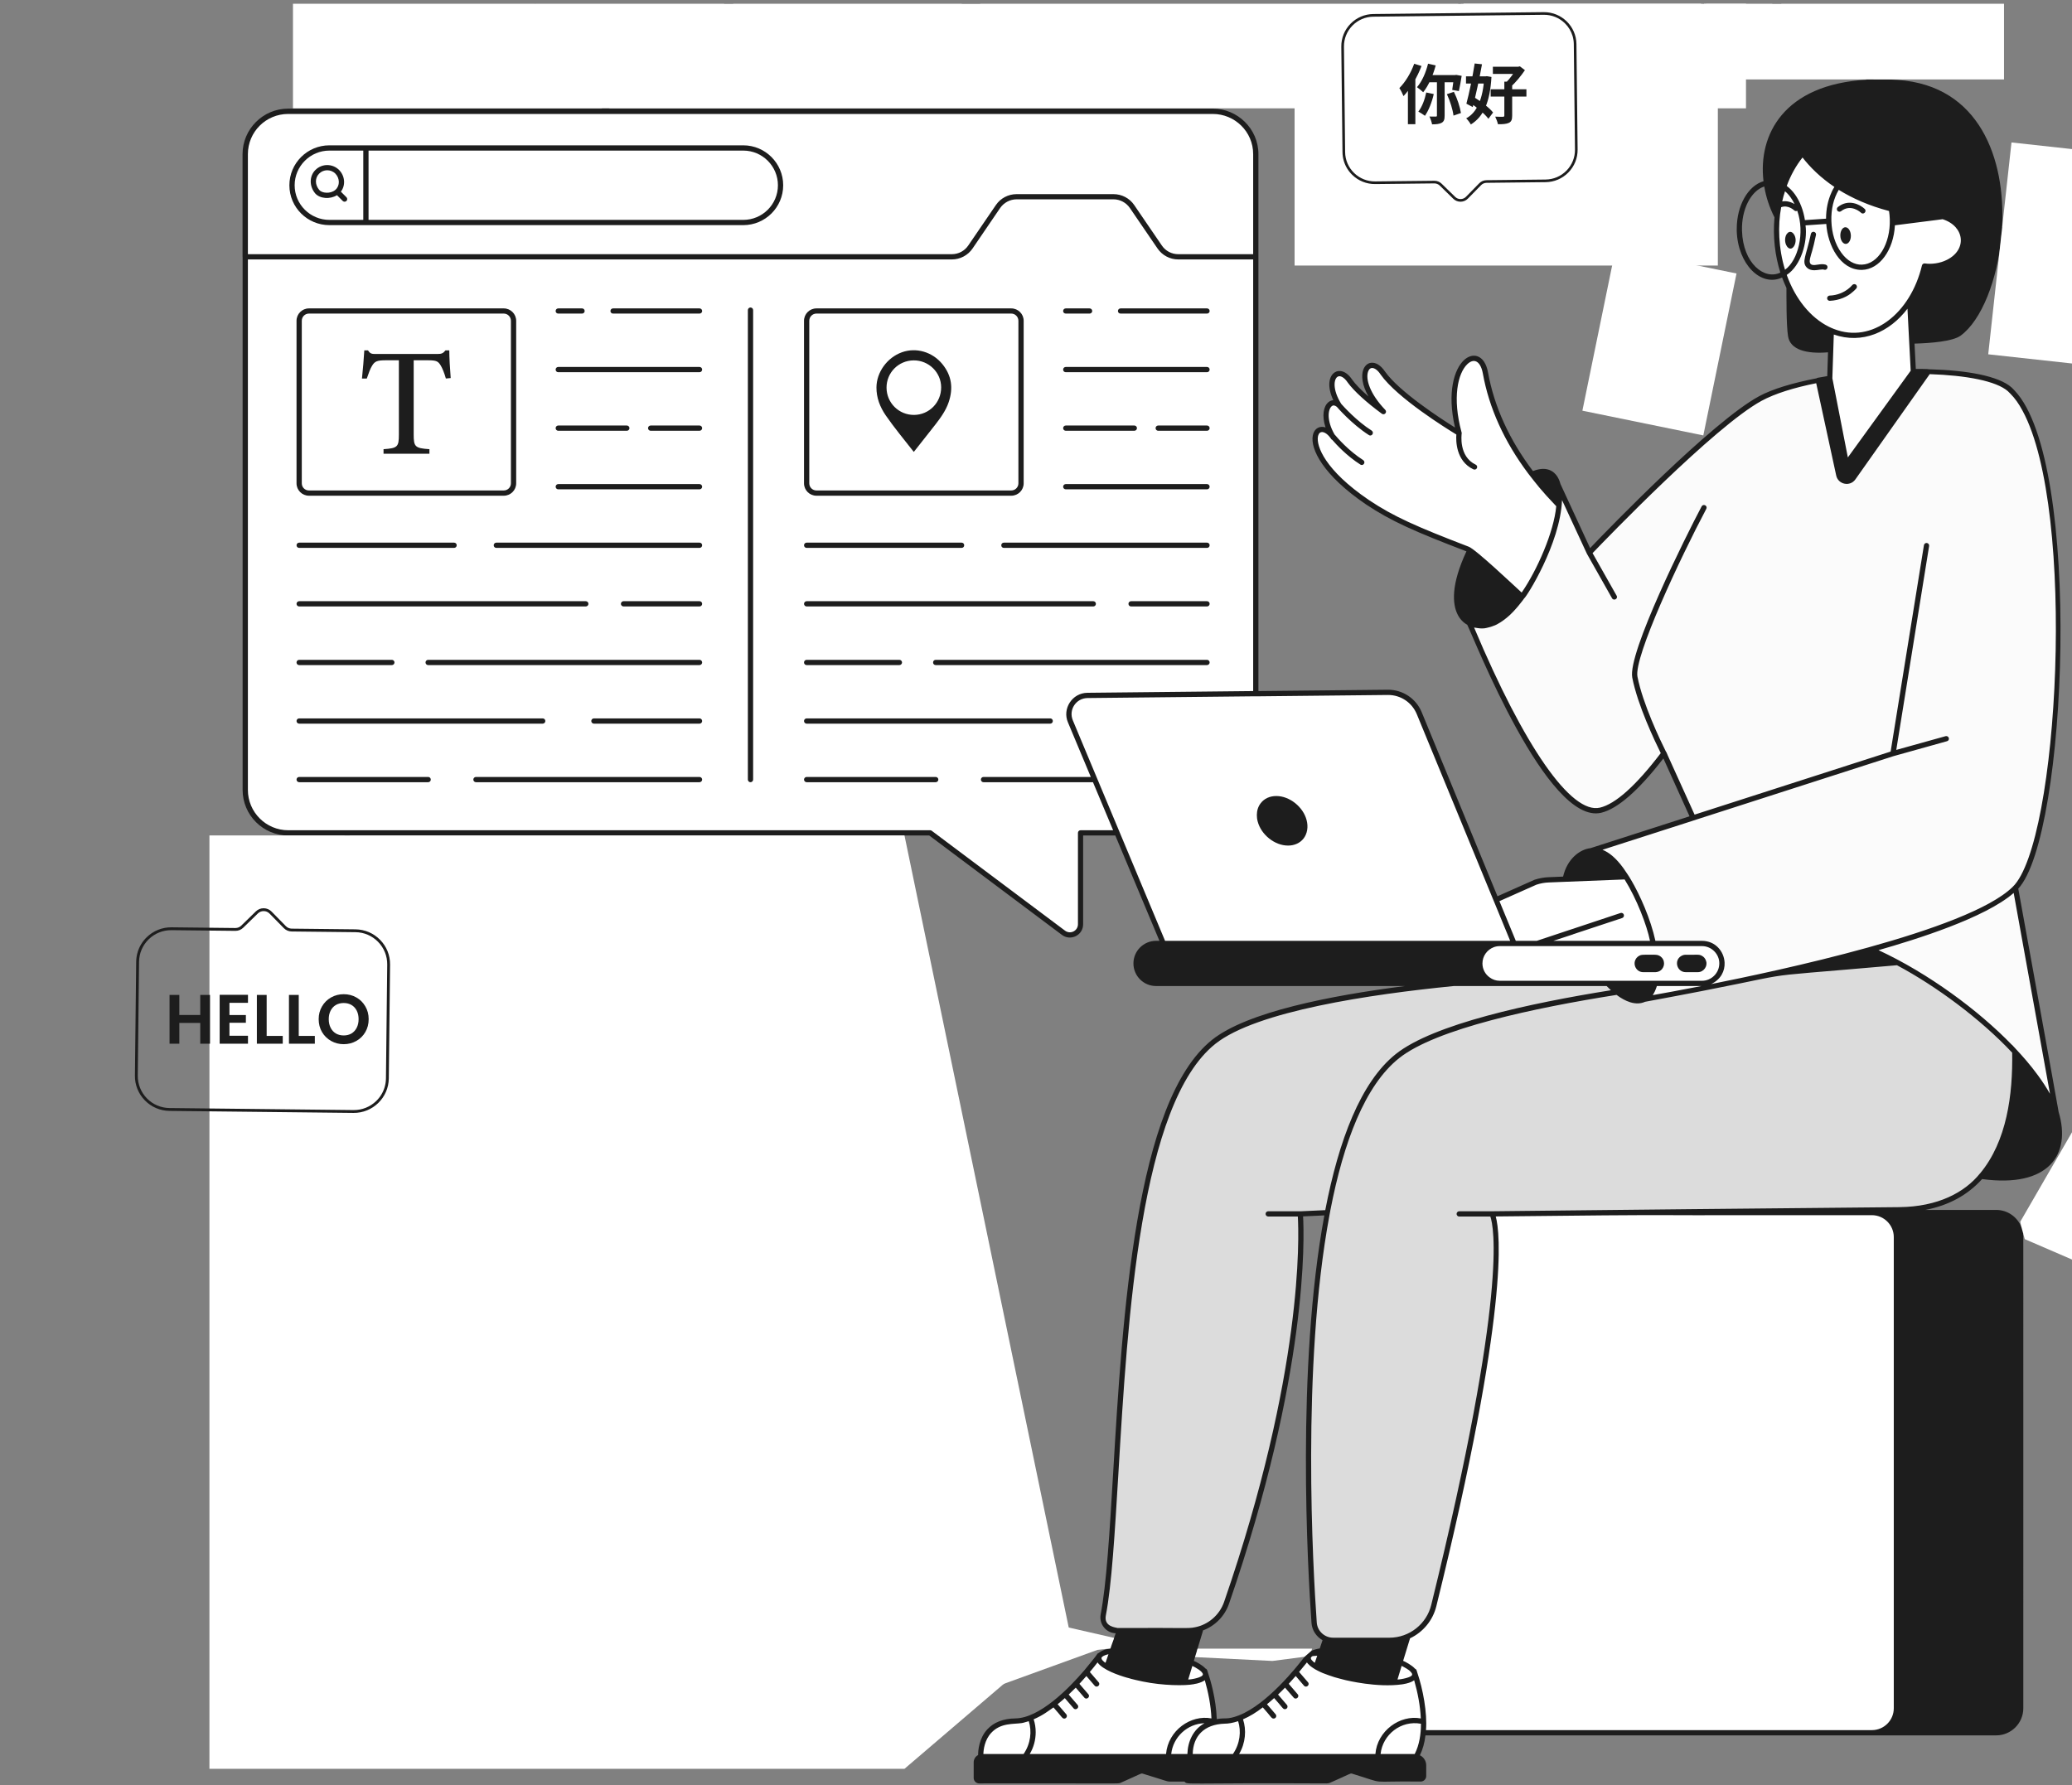 <svg width="470" height="405" viewBox="0 0 470 405" fill="none" xmlns="http://www.w3.org/2000/svg">
<rect x="0" y="0" width="470" height="405" fill="#808080" stroke="none"/>
<g clip-path="url(#clip0_68_37902)">
<path d="M311.831 275.085H424.609C427.677 275.085 430.168 277.573 430.168 280.637V387.553C430.168 390.617 427.677 393.105 424.609 393.105H311.831C308.763 393.105 306.272 390.617 306.272 387.553V280.637C306.272 277.573 308.763 275.085 311.831 275.085Z" fill="white"/>
<g opacity="0.05">
<path d="M358.66 27.825C375.355 11.149 375.355 -15.888 358.66 -32.564C341.965 -49.24 314.897 -49.24 298.202 -32.564C281.507 -15.888 281.507 11.149 298.202 27.825C314.897 44.501 341.965 44.501 358.66 27.825Z" fill="#1D1D1D"/>
</g>
<g opacity="0.05">
<path d="M81.945 303.436H59.321C56.413 303.436 54.056 305.791 54.056 308.695V329.423C54.056 332.328 56.413 334.683 59.321 334.683H81.945C84.853 334.683 87.21 332.328 87.21 329.423V308.695C87.21 305.791 84.853 303.436 81.945 303.436Z" fill="#1D1D1D"/>
</g>
<path d="M275.424 390.568C275.48 393.383 275.072 396.231 273.765 398.512H222.469C222.469 398.512 221.843 390.568 230.353 390.444C231.456 390.421 232.592 390.161 233.739 389.718C241.42 386.733 249.407 375.556 249.407 375.556L249.463 375.612C249.349 375.748 249.281 375.884 249.259 376.043C248.987 377.779 254.167 380.072 260.836 381.161C267.505 382.251 273.152 381.729 273.435 379.992C273.48 379.709 273.379 379.402 273.14 379.096C273.175 379.084 273.22 379.073 273.254 379.062C273.254 379.062 275.322 384.737 275.425 390.569L275.424 390.568Z" fill="white"/>
<path d="M273.437 379.992C273.155 381.722 267.508 382.246 260.837 381.157C254.165 380.069 248.981 377.776 249.263 376.045C249.548 374.307 255.193 373.783 261.865 374.872C268.536 375.961 273.722 378.253 273.437 379.992Z" fill="white"/>
<path d="M273.436 379.991C273.276 380.967 271.447 381.546 268.698 381.682C266.528 381.806 263.778 381.637 260.836 381.16C256.689 380.479 253.11 379.333 251.077 378.152C249.827 377.437 249.157 376.7 249.259 376.042C249.384 375.282 250.52 374.76 252.327 374.498C254.657 374.157 258.099 374.26 261.871 374.873C265.109 375.395 268.006 376.211 270.085 377.109C272.289 378.062 273.584 379.095 273.437 379.991H273.436Z" fill="white"/>
<path d="M275.424 390.568C275.48 393.383 275.072 396.231 273.765 398.512H265.04C265.154 393.972 268.88 390.33 273.447 390.33C274.129 390.33 274.787 390.409 275.424 390.568Z" fill="white"/>
<path d="M234.33 392.962C234.33 395.05 233.637 396.968 232.489 398.511H222.469C222.469 398.511 221.843 390.567 230.353 390.443C231.456 390.42 232.592 390.159 233.739 389.717C234.126 390.727 234.33 391.816 234.33 392.963V392.962Z" fill="white"/>
<path d="M435.59 223.594C410.489 226.077 403.223 213.513 369.402 218.723L351.364 221.505C351.364 221.505 290.935 223.901 275.315 236.356C251.51 255.316 255.069 341.251 250.257 366.384C249.903 368.234 251.332 369.935 253.217 369.935H269.35C273.347 369.935 276.92 367.4 278.223 363.624C297.888 306.661 294.943 275.394 294.943 275.394C294.943 275.394 374.332 271.65 412.744 271.31C439.053 271.08 438.523 241.924 435.589 223.595L435.59 223.594Z" fill="#DCDCDC"/>
<path d="M454.142 216.286C454.142 216.286 469.257 274.105 430.844 274.448C392.431 274.791 338.444 275.389 338.444 275.389C338.444 275.389 344.563 285.824 325.234 364.231C324.091 368.868 319.935 372.135 315.155 372.135H302.393C300.126 372.135 298.248 370.392 298.089 368.134C296.678 348.175 291.926 259.563 316.979 239.598C332.606 227.143 394.869 221.512 394.869 221.512L454.143 216.287L454.142 216.286Z" fill="#DCDCDC"/>
<path d="M145.593 336.402C145.49 336.47 145.367 336.503 145.241 336.493C145.208 336.765 144.969 336.979 144.686 336.979H144.675C144.21 336.979 113.058 336.561 111.766 293.229C111.766 293.081 111.652 280.098 105.907 275.016C104.105 273.432 101.906 272.775 99.379 273.08C86.924 274.563 82.482 284.366 82.436 284.457C82.323 284.717 82.039 284.853 81.778 284.785C81.506 284.706 81.325 284.445 81.36 284.174C81.383 283.993 83.74 265.723 107.764 263.437C131.971 261.128 156.199 281.639 159.066 300.033C161.661 316.661 157.128 328.898 145.592 336.403L145.593 336.402Z" fill="white"/>
<path d="M221.827 322.252C221.815 322.524 221.601 322.761 221.328 322.796C221.034 322.841 220.784 322.66 220.705 322.388C220.694 322.32 218.439 314.759 209.532 312.438C207.753 311.974 206.121 312.223 204.671 313.185C199.99 316.298 198.607 325.749 198.596 325.84C194.097 352.657 177.03 354.852 171.568 354.852C170.536 354.852 169.913 354.772 169.879 354.761C169.641 354.728 169.46 354.557 169.402 354.331C169.323 354.308 169.255 354.275 169.187 354.218C161.435 347.506 159.327 338.031 162.919 326.033C166.897 312.767 186.831 300.1 204.419 304.231C221.928 308.351 221.826 322.116 221.826 322.251L221.827 322.252Z" fill="white"/>
<path d="M104.742 272.286C102.957 267.304 96.922 265.447 92.438 268.263C82.625 274.424 81.379 284.041 81.361 284.174C81.327 284.445 81.508 284.706 81.781 284.785C82.041 284.853 82.324 284.718 82.437 284.458C82.483 284.367 86.924 274.564 99.379 273.081C101.658 272.809 103.674 273.319 105.375 274.586C105.203 273.738 104.989 272.975 104.743 272.287L104.742 272.286Z" fill="white"/>
<path d="M156.676 340.353C156.596 340.557 156.415 340.693 156.2 340.715C146.227 341.778 139.043 345.595 132.651 369.081C128.358 384.855 123.562 389.978 117.613 389.978C117.193 389.978 116.751 389.955 116.298 389.898C113.589 389.57 111.051 388.291 108.784 386.174C106.518 384.057 104.512 381.103 102.892 377.412C97.848 365.945 97.531 350.144 102.211 343.6C109.067 334.024 119.584 336.955 121.295 337.51C144.209 326.678 156.437 339.639 156.561 339.763C156.697 339.922 156.742 340.148 156.674 340.352L156.676 340.353Z" fill="white"/>
<path d="M161.208 360.853C161.129 361.012 160.982 361.113 160.8 361.147H160.71C160.563 361.147 160.426 361.09 160.313 360.988C160.2 360.886 148.811 350.041 140.539 351.728C140.313 351.773 140.085 351.683 139.961 351.502C139.836 351.31 139.825 351.072 139.949 350.88C144.471 343.681 149.299 340.308 156.087 339.595C156.211 339.583 156.336 339.606 156.438 339.663C156.551 339.742 168.519 347.077 161.21 360.853H161.208Z" fill="white"/>
<path d="M55.626 34.987V179.202C55.626 184.587 59.996 188.951 65.386 188.951H210.991L241.237 211.615C242.829 212.808 245.102 211.674 245.102 209.685V188.95H275.106C280.489 188.95 284.853 184.591 284.853 179.215V34.987C284.853 29.61 280.489 25.251 275.106 25.251H65.371C59.989 25.251 55.625 29.61 55.625 34.987H55.626Z" fill="white"/>
<path d="M114.266 70.553H70.075C68.85 70.553 67.857 71.546 67.857 72.77V109.655C67.857 110.879 68.85 111.871 70.075 111.871H114.266C115.491 111.871 116.484 110.879 116.484 109.655V72.77C116.484 71.546 115.491 70.553 114.266 70.553Z" fill="white"/>
<path d="M97.046 92.419L91.137 96.719C90.153 97.435 88.77 96.732 88.77 95.516V86.917C88.77 85.701 90.152 84.998 91.137 85.715L97.046 90.014C97.863 90.608 97.863 91.825 97.046 92.419Z" fill="white"/>
<path d="M224.261 102.96H190.322C189.236 102.96 188.558 101.781 189.107 100.844L200.397 81.543C200.94 80.613 202.284 80.613 202.828 81.543L211.617 96.564L216.069 88.948C216.613 88.02 217.956 88.019 218.5 88.946L225.475 100.843C226.025 101.781 225.348 102.961 224.26 102.961L224.261 102.96Z" fill="white"/>
<path d="M168.592 33.561H74.711C70.032 33.561 66.239 37.35 66.239 42.024C66.239 46.698 70.032 50.487 74.711 50.487H168.592C173.271 50.487 177.064 46.698 177.064 42.024C177.064 37.35 173.271 33.561 168.592 33.561Z" fill="white"/>
<path d="M74.711 33.561H82.998V50.487H74.711C70.032 50.487 66.239 46.698 66.239 42.024C66.239 37.35 70.032 33.561 74.711 33.561Z" fill="white"/>
<path d="M329.015 212.534L329.009 214.247L347.855 214.31L347.836 219.801L367.678 219.868L375.133 214.953L380.735 211.278C380.507 210.738 380.239 210.156 379.95 209.595C377.205 204.044 373.667 199.59 371.468 198.712L369.971 198.873L351.325 199.597C350.305 199.636 349.293 199.816 348.322 200.132L333.59 206.691C330.936 208.137 329.022 209.771 329.013 212.535L329.015 212.534Z" fill="white"/>
<path d="M466.368 252.269C462.82 243.428 452.954 233.106 440.037 224.225C422.667 212.278 404.545 207.472 395.934 211.828L377.447 170.902C372.514 177.406 367.314 182.801 363.052 183.805C351.28 186.564 333.561 141.81 333.155 141.003C333.558 141.401 334.032 141.675 334.594 141.807C338.975 142.836 344.175 138.975 349.362 128.277C352.999 120.781 354.409 113.881 353.426 110.06L360.506 125.398C360.506 125.398 387.822 96.639 399.307 90.412C411.968 83.548 448.603 81.86 455.896 88.346C465.358 96.76 443.319 124.858 443.319 124.858L466.368 252.268V252.269Z" fill="#FBFBFB"/>
<path d="M456.246 88.684C471.606 103.537 468.659 183.772 458.398 199.895C449.461 213.914 372.996 226.686 372.996 226.686C373.051 226.667 373.108 226.631 373.163 226.604C377.062 224.367 376.407 214.35 371.693 204.218C367.424 195.027 364.012 192.682 359.998 193.292L429.389 170.967L436.995 123.784" fill="#FBFBFB"/>
<path d="M386.521 115.163C381.708 124.239 369.883 148.622 370.844 153.624C372.27 161.049 377.708 171.477 377.708 171.477" fill="#FBFBFB"/>
<path d="M432.868 62.105L434.01 84.276L418.831 105.231L415.052 85.822L415.656 66.917L432.868 62.105Z" fill="white"/>
<path d="M402.995 53.214C403.389 66.128 411.403 76.358 420.895 76.069C428.281 75.844 434.383 69.316 436.545 60.351C437.04 60.423 437.553 60.446 438.084 60.429C442.217 60.304 445.487 57.588 445.389 54.357C445.316 51.956 443.408 49.948 440.736 49.131C422.043 48.089 413.002 40.332 408.89 34.771C405.09 39.173 402.772 45.837 402.996 53.214H402.995Z" fill="white"/>
<path d="M411.348 53.18C411.027 54.758 410.632 56.321 410.164 57.863C409.917 58.678 409.687 59.678 410.282 60.291C410.723 60.745 411.44 60.771 412.067 60.685C412.694 60.599 413.341 60.434 413.949 60.613" fill="white"/>
<path d="M420.621 65.051C419.227 66.63 417.16 67.595 415.052 67.651L420.621 65.051Z" fill="white"/>
<path d="M422.561 47.832C422.561 47.832 419.937 45.319 417.261 47.434L422.561 47.832Z" fill="white"/>
<path d="M407.397 47.289C407.397 47.289 405.184 45.17 402.928 46.953L407.397 47.289Z" fill="white"/>
<path d="M386.061 214.047H340.206C337.706 214.047 335.678 216.072 335.678 218.57V218.571C335.678 221.069 337.706 223.094 340.206 223.094H386.061C388.562 223.094 390.589 221.069 390.589 218.571V218.57C390.589 216.072 388.562 214.047 386.061 214.047Z" fill="white"/>
<path d="M242.799 163.652L263.884 214.047H343.449L321.918 161.756C320.718 158.888 317.896 157.031 314.784 157.064L246.676 157.772C243.662 157.803 241.638 160.874 242.8 163.652H242.799Z" fill="white"/>
<path d="M333.702 128.737C334.55 128.814 335.563 128.186 336.643 127.04C335.563 128.186 334.55 128.794 333.702 128.737Z" fill="white"/>
<path d="M353.64 114.623C353.28 118.386 351.838 123.192 349.372 128.276C348.129 130.829 346.756 133.2 345.316 135.346C340.096 130.681 333.999 124.991 333.75 124.917C333.645 124.858 333.54 124.82 333.435 124.782C333.331 124.744 333.206 124.706 333.121 124.647C320.946 119.967 315.82 117.69 310.174 113.924C293.145 102.342 298.312 93.772 302.268 98.992C302.312 99.073 302.418 99.173 302.463 99.275C302.419 99.173 302.375 99.112 302.352 99.01L302.27 98.992C299.266 93.889 301.436 89.946 303.704 91.897C300.055 85.948 303.561 82.481 306.221 86.461C307.622 88.398 310.507 90.97 313.8 93.385C306.255 85.553 310.519 79.878 313.657 84.607C317.713 90.359 330.976 98.263 330.976 98.263C326.792 82.888 335.57 77.012 336.936 84.579C338.699 94.338 343.419 102.234 347.524 107.594C350.147 111.039 352.491 113.442 353.641 114.623H353.64Z" fill="white"/>
<path d="M303.686 91.897C303.686 91.897 306.943 95.713 310.821 98.201L303.686 91.897Z" fill="white"/>
<path d="M302.28 98.958C302.28 98.958 305.017 102.409 308.896 104.897L302.28 98.958Z" fill="white"/>
<path d="M330.978 98.259C330.978 98.259 330.126 103.87 334.481 105.941L330.978 98.259Z" fill="white"/>
<path d="M331.376 -8.118V30.612C331.376 31.393 332.01 32.026 332.792 32.026H364.149L379.152 43.374C379.538 43.667 380.093 43.391 380.093 42.907V32.026H385.045C385.827 32.026 386.461 31.393 386.461 30.612V-8.118C386.461 -8.899 385.827 -9.532 385.045 -9.532H332.792C332.01 -9.532 331.376 -8.899 331.376 -8.118Z" fill="white"/>
<path d="M322.91 390.568C322.967 393.383 322.558 396.231 321.252 398.512H269.955C269.955 398.512 269.33 390.568 277.84 390.444C278.942 390.421 280.078 390.161 281.226 389.718C288.907 386.733 296.893 375.556 296.893 375.556L296.95 375.612C296.836 375.748 296.768 375.884 296.746 376.043C296.473 377.779 301.654 380.072 308.322 381.161C314.992 382.251 320.638 381.729 320.922 379.992C320.967 379.709 320.865 379.402 320.627 379.096C320.661 379.084 320.706 379.073 320.741 379.062C320.741 379.062 322.808 384.737 322.911 390.569L322.91 390.568Z" fill="white"/>
<path d="M320.924 379.992C320.641 381.722 314.995 382.246 308.323 381.157C301.652 380.069 296.467 377.776 296.75 376.045C297.034 374.307 302.68 373.783 309.351 374.872C316.023 375.961 321.208 378.253 320.924 379.992Z" fill="white"/>
<path d="M320.922 379.991C320.763 380.967 318.934 381.546 316.184 381.682C314.014 381.806 311.265 381.637 308.323 381.16C304.175 380.479 300.597 379.333 298.563 378.152C297.313 377.437 296.643 376.7 296.746 376.042C296.87 375.282 298.006 374.76 299.814 374.498C302.143 374.157 305.586 374.26 309.357 374.873C312.595 375.395 315.492 376.211 317.572 377.109C319.776 378.062 321.071 379.095 320.923 379.991H320.922Z" fill="white"/>
<path d="M322.91 390.568C322.967 393.383 322.558 396.231 321.252 398.512H312.526C312.64 393.972 316.367 390.33 320.934 390.33C321.615 390.33 322.274 390.409 322.91 390.568Z" fill="white"/>
<path d="M281.816 392.962C281.816 395.05 281.123 396.968 279.976 398.511H269.955C269.955 398.511 269.33 390.567 277.84 390.443C278.942 390.42 280.078 390.159 281.226 389.717C281.612 390.727 281.816 391.816 281.816 392.963V392.962Z" fill="white"/>
<path d="M491.164 169.364C491.164 125.591 477.472 84.936 454.146 51.484C454.93 36.103 449.081 19.396 430.478 18.136C428.569 18 426.778 17.965 425.073 18.016C408.209 2.346 388.736 -10.565 367.387 -19.949C347.334 -28.805 325.611 -34.546 302.847 -36.573C296.692 -37.135 290.451 -37.424 284.158 -37.424C276.604 -37.424 269.153 -37.015 261.804 -36.215C261.838 -36.351 261.838 -36.487 261.77 -36.623C260.781 -38.87 259.315 -40.796 257.525 -42.193C256.893 -42.655 256.177 -41.731 256.792 -41.239C258.395 -39.996 259.776 -38.174 260.679 -36.129C260.679 -36.113 260.696 -36.095 260.696 -36.078C254.233 -35.38 247.874 -34.341 241.599 -33.029C241.753 -33.558 241.94 -34.102 242.128 -34.613C242.426 -35.382 241.258 -35.753 241.019 -35.038C240.747 -34.29 240.49 -33.523 240.286 -32.74C200.113 -24.053 164.236 -3.665 136.458 24.642H65.369C59.657 24.642 55.019 29.291 55.019 34.98V58.263C55.019 58.28 55.019 58.314 55.035 58.331V179.209C55.035 184.914 59.674 189.547 65.386 189.547H78.141C80.732 216.236 88.44 241.461 100.256 264.216C94.34 265.85 90.196 268.61 87.348 271.573C87.331 271.608 87.313 271.624 87.28 271.641C84.19 274.856 82.228 278.353 81.073 282.576C81.073 282.64 80.848 283.438 80.766 284.093C80.617 285.366 82.423 285.967 82.983 284.705C83.17 284.314 87.621 275.082 99.455 273.669C101.323 273.413 103.385 273.829 105.014 275.065C105.014 275.065 105.031 275.065 105.031 275.082C109.43 278.013 111.169 287.974 111.169 293.238C111.902 317.577 122.049 328.546 130.984 333.503C127.983 334.167 124.742 335.257 121.248 336.875C118.724 336.109 108.527 333.759 101.723 343.245C96.932 349.94 97.222 366.018 102.354 377.65C103.992 381.398 106.021 384.412 108.374 386.609C110.761 388.841 113.403 390.152 116.218 390.493C116.712 390.544 117.173 390.578 117.616 390.578C124.487 390.578 129.16 384.191 133.235 369.237C135.315 361.572 137.463 356.071 139.731 352.102C139.987 352.307 140.328 352.375 140.652 352.307C142.17 352.001 143.806 352.154 145.477 352.579C146.79 372.268 145.376 389.128 144.778 395.006H138.943C138.613 395.006 138.347 395.271 138.347 395.601C138.347 395.93 138.613 396.196 138.943 396.196C177.607 396.199 171.006 396.206 171.782 396.196C172.571 396.196 172.57 395.005 171.782 395.005H166.996C166.894 390.354 166.809 373.271 170.185 355.388C174.281 355.808 180.428 354.523 185.446 351.08C205.806 362.168 228.245 369.934 251.999 373.647L251.879 373.97C249.893 374.283 249.407 374.903 249.237 374.992C249.101 375.01 248.998 375.094 248.913 375.214C248.713 375.614 246.117 378.739 245.981 378.91C242.407 383.091 235.849 389.746 230.344 389.845C227.565 389.878 225.415 390.729 223.933 392.348C222.058 394.409 221.869 397.152 221.869 398.157C221.272 398.463 220.863 399.093 220.863 399.826V403.351C220.863 404.032 221.425 404.595 222.108 404.595C255.283 404.542 253.541 404.732 254.216 404.442C258.839 402.411 258.779 402.268 259.161 402.364C264.857 404.097 264.695 404.169 265.283 404.169H268.676C269.384 404.984 268.243 404.421 300.972 404.595C301.227 404.595 301.466 404.543 301.705 404.442C306.318 402.415 306.268 402.268 306.65 402.364C315.112 404.939 309.586 404.001 322.269 404.169C322.951 404.169 323.514 403.606 323.514 402.925V400.506C323.514 399.485 322.934 398.616 322.082 398.207C322.713 396.913 323.139 395.413 323.343 393.693H452.799C456.193 393.693 458.955 390.933 458.955 387.545C458.937 275.513 458.991 280.833 458.92 280.055C479.331 248.034 491.164 210.053 491.164 169.362V169.364ZM433.411 84.102C413.853 111.093 420.639 101.728 419.156 103.775L415.746 86.334L415.729 86.266L415.644 85.84V85.737L415.661 85.209V85.141C415.668 84.967 415.988 75.301 415.968 75.893C422.403 78.135 428.619 75.369 432.679 70.035C432.688 70.207 433.116 78.497 433.089 77.971C433.098 78.146 433.421 84.278 433.412 84.103L433.411 84.102ZM455.492 88.785C455.68 88.956 455.867 89.143 456.038 89.33C457.044 90.335 457.964 91.63 458.783 93.18C471.06 115.75 466.986 191.217 456.532 201.215C446.294 211.25 402.215 220.441 388.138 223.255C390.37 222.195 391.291 220.25 391.197 218.37C391.071 215.848 389.12 213.443 386.057 213.443C385.356 213.443 375.26 213.443 375.503 213.443C374.413 208.46 372.019 203.049 369.893 199.46H369.876C369.833 199.289 368.672 197.553 368.205 196.905C366.653 194.775 365.085 193.414 363.499 192.783L383.739 186.277L384.882 185.902L429.506 171.543H429.54L429.575 171.526L441.648 168.153C441.971 168.069 442.159 167.744 442.057 167.42C441.971 167.114 441.648 166.927 441.324 167.012L430.138 170.129L437.59 123.869C437.641 123.546 437.419 123.238 437.095 123.188C436.772 123.137 436.465 123.358 436.414 123.681L428.86 170.502L384.389 184.809L378.284 171.337C378.284 171.286 378.251 171.251 378.233 171.201C378.233 171.201 378.233 171.183 378.216 171.166L377.994 170.655C377.96 170.587 377.926 170.536 377.875 170.486C376.647 168.032 372.623 159.652 371.43 153.504C370.578 149.041 381.184 126.507 387.049 115.436C387.203 115.147 387.1 114.789 386.792 114.636C386.502 114.483 386.144 114.585 385.991 114.874C382.394 121.67 369.179 148.138 370.253 153.724C371.463 159.976 375.385 168.168 376.716 170.859C371.088 178.234 366.451 182.39 362.921 183.224C356.407 184.758 345.785 169.479 334.376 142.364C334.547 142.364 336.068 142.766 337.208 142.45C337.224 142.45 337.259 142.45 337.292 142.432C337.531 142.381 337.787 142.313 338.025 142.245C338.111 142.245 338.678 142.021 338.758 141.989C339.719 141.699 341.022 140.768 341.793 140.132C343.6 138.691 345.635 135.926 345.732 135.755C346.209 135.51 353.89 123.451 354.326 113.461L359.97 125.638C362.524 130.159 365.884 136.107 365.666 135.721C366.072 136.416 367.098 135.808 366.706 135.142L361.249 125.485C364.267 122.334 388.974 96.684 399.598 90.927C402.65 89.274 407.016 87.928 411.978 86.94L416.513 107.873C416.949 109.908 419.63 110.489 420.862 108.759L437.726 84.88C445.945 85.153 452.834 86.413 455.493 88.781L455.492 88.785ZM430.836 273.857C352.252 274.586 341.849 274.793 338.451 274.793H331C330.676 274.793 330.403 275.066 330.403 275.389C330.403 275.492 330.437 275.594 330.488 275.679C330.591 275.866 330.778 275.985 330.999 275.985H338.059C338.826 278.148 342.134 293.137 324.656 364.093C323.613 368.38 319.731 371.536 315.159 371.536C314.832 371.536 305.451 371.536 305.678 371.536H302.404C300.497 371.536 298.829 370.069 298.688 368.095C297.817 355.865 295.192 309.929 301.569 275.678C301.637 275.286 301.723 274.878 301.791 274.486C304.775 259.089 309.634 246.213 317.359 240.064C325.765 233.371 348.119 228.635 366.689 225.706C368.571 227.124 371.005 228.242 373.151 227.273C415.052 219.54 390.772 222.466 430.291 218.977C439.161 223.696 449.276 231.181 456.431 238.82C456.588 248.326 455.227 258.914 449.133 266.225H449.116C445.668 270.516 439.582 273.774 430.836 273.855V273.857ZM311.986 397.919H281.072C282.552 395.417 282.758 392.445 281.959 390.051C283.477 389.403 284.994 388.467 286.443 387.343C288.37 389.484 288.386 389.88 288.898 389.88C289.445 389.88 289.668 389.269 289.359 388.91L287.398 386.628C287.96 386.184 288.489 385.707 289.017 385.231C290.995 387.43 290.986 387.752 291.456 387.752C292.002 387.752 292.225 387.141 291.917 386.781L289.904 384.431C290.466 383.903 290.995 383.375 291.49 382.865L293.451 385.13C293.997 385.748 294.863 384.909 294.355 384.363L292.326 381.996C292.889 381.383 293.417 380.787 293.912 380.224L295.788 382.421C296.312 383.02 297.207 382.232 296.692 381.638L294.68 379.305C295.396 378.454 295.993 377.722 296.453 377.142C296.47 377.193 296.505 377.227 296.556 377.278C296.753 377.475 296.594 377.397 297.119 377.857C297.136 377.909 297.154 377.909 297.17 377.909C297.354 378.076 297.98 378.5 298.023 378.522C298.039 378.539 298.074 378.556 298.091 378.556C298.102 378.568 298.113 378.574 298.124 378.574H298.141C298.141 378.591 298.158 378.591 298.176 378.608C298.192 378.625 298.21 378.643 298.227 378.643C298.227 378.66 298.244 378.677 298.261 378.677C298.437 378.763 299.296 379.254 300.154 379.598H300.171C300.771 379.854 302.01 380.273 302.525 380.432L302.541 380.45C302.576 380.45 302.593 380.45 302.627 380.467H302.644C302.661 380.467 302.695 380.484 302.729 380.501C302.779 380.514 303.804 380.808 303.854 380.808C303.873 380.814 305.292 381.171 305.303 381.182C305.479 381.2 312.318 382.916 318.041 382.119C318.161 382.101 318.297 382.085 318.416 382.051C318.467 382.051 318.519 382.033 318.587 382.017C318.673 382.017 318.741 381.999 318.825 381.965H318.877C320.047 381.679 320.353 381.463 320.752 381.217C320.769 381.217 320.769 381.2 320.786 381.2C321.587 383.999 322.162 386.983 322.287 389.853C317.584 388.944 312.393 392.661 311.988 397.925L311.986 397.919ZM269.528 381.024L270.466 377.941C271.1 378.23 272.853 379.181 272.853 379.865C272.853 380.549 270.259 381.024 269.528 381.024ZM250.038 376.595H250.021V376.578C249.946 376.483 249.85 376.304 249.85 376.186V376.135C249.85 376.118 249.85 376.1 249.867 376.085C249.867 376.05 249.884 376.034 249.918 375.999C249.935 375.965 249.952 375.948 249.97 375.914C249.981 375.914 249.986 375.908 249.986 375.897C250.283 375.604 250.983 375.384 251.435 375.284L250.771 377.226C250.475 377.078 250.372 376.944 250.071 376.647C250.054 376.63 250.054 376.613 250.037 376.596L250.038 376.595ZM250.84 366.496C252.187 359.495 252.869 347.828 253.688 334.304C255.785 298.877 258.684 250.369 275.684 236.812C285.011 229.385 310.844 225.57 329.772 223.696H364.438C364.761 224.037 365.086 224.344 365.41 224.65C346.959 227.596 325.134 232.331 316.608 239.127C308.644 245.48 303.666 258.748 300.614 274.537C297.681 274.673 295.754 274.759 295.124 274.792H287.672C287.349 274.792 287.075 275.065 287.075 275.388C287.075 275.711 287.349 275.984 287.672 275.984H294.391C294.646 280.379 295.669 311.275 277.663 363.427C276.615 366.455 273.988 368.615 271.064 369.168H271.047C269.525 369.506 268.432 369.25 254.728 369.338C254.557 369.338 253.312 369.338 253.483 369.338C253.313 369.207 250.324 369.136 250.841 366.494L250.84 366.496ZM243.354 163.42C242.351 161.024 244.078 158.397 246.679 158.361L284.261 157.969H285.454L314.783 157.663H314.869C317.717 157.663 320.257 159.35 321.365 161.989L338.588 203.803L339.048 204.91L342.561 213.443H264.277C259.579 202.214 243.249 163.168 243.355 163.419L243.354 163.42ZM56.23 34.98C56.23 29.932 60.305 25.852 65.369 25.852H275.104C280.09 25.852 284.261 29.863 284.261 34.98V57.667H267.278C265.777 57.667 264.378 56.935 263.543 55.691L257.285 46.528C256.228 44.962 254.455 44.041 252.562 44.041H230.617C228.724 44.041 226.95 44.962 225.894 46.528L219.636 55.691C218.801 56.936 217.403 57.667 215.901 57.667H56.23V34.98ZM389.997 218.503V218.571C389.997 220.704 388.24 222.505 386.058 222.505H340.207C339.355 222.505 338.553 222.232 337.905 221.738C336.915 221.04 336.268 219.882 336.268 218.571C336.268 216.884 337.343 215.436 338.861 214.874C339.27 214.721 339.731 214.636 340.208 214.636H386.059C388.311 214.636 389.998 216.519 389.998 218.503H389.997ZM374.958 225.656C375.255 225.21 375.527 224.582 375.589 224.396V224.378C375.692 224.156 375.76 223.936 375.828 223.697C376.063 223.697 386.297 223.697 385.94 223.697C380.995 224.668 377.108 225.366 374.908 225.758C374.925 225.724 374.959 225.69 374.959 225.656H374.958ZM368.513 199.512C371.262 203.893 373.573 209.939 374.277 213.444H352.348L356.799 211.98V211.962L357.378 211.775L357.923 211.588L367.967 208.266C368.274 208.164 368.445 207.824 368.342 207.501C368.24 207.194 367.899 207.024 367.591 207.125L357.446 210.498L356.901 210.685L356.304 210.874L348.579 213.445H343.838L340.121 204.436L348.511 200.705C349.432 200.399 350.387 200.228 351.342 200.195C356.817 199.977 363.092 199.728 368.513 199.514V199.512ZM297.526 376.595H297.51V376.578C297.433 376.483 297.339 376.304 297.339 376.186V376.135C297.339 376.118 297.339 376.1 297.356 376.085C297.356 376.05 297.372 376.034 297.407 375.999C297.424 375.965 297.442 375.948 297.458 375.914C297.475 375.914 297.493 375.88 297.493 375.88C297.681 375.754 297.698 375.726 297.732 375.709C297.942 375.709 298.582 375.646 298.789 375.625L298.244 377.226C297.809 376.897 298.244 377.329 297.527 376.595H297.526ZM299.368 373.972C298.848 374.043 297.906 374.286 297.442 374.535C289.2 375.077 280.26 375.122 271.489 374.552C272.839 370.054 272.87 370.056 272.87 369.885C275.598 368.864 277.798 366.683 278.786 363.822C296.776 311.721 295.854 280.653 295.582 275.953C296.418 275.918 298.072 275.833 300.408 275.731C294.014 310.204 296.623 355.952 297.492 368.182C297.611 369.867 298.6 371.315 299.998 372.099L299.367 373.973L299.368 373.972ZM273.995 379.44C273.85 378.958 273.803 378.643 273.45 378.537C272.789 377.762 271.278 376.976 270.807 376.8V376.782L271.132 375.727C279.036 376.257 287.342 376.3 295.959 375.812C294.202 378.128 287.433 386.661 281.005 389.165C278.3 390.188 278.095 389.631 276.008 389.999C275.838 385.332 274.525 380.955 273.996 379.439L273.995 379.44ZM279.674 397.919C279.075 397.919 270.202 397.919 270.552 397.919C270.619 393.967 273.035 391.167 277.85 391.038C278.589 391.038 279.639 390.879 280.851 390.475C281.575 392.746 281.293 395.562 279.674 397.918V397.919ZM269.34 397.919H265.674C266.083 394.071 269.34 391.038 273.228 390.936C270.661 392.347 269.426 395.053 269.34 397.919ZM320.103 379.405C320.114 379.417 320.125 379.429 320.137 379.44C320.154 379.458 320.154 379.474 320.154 379.474C320.205 379.526 320.239 379.577 320.257 379.628C320.257 379.628 320.273 379.645 320.273 379.661C320.29 379.679 320.29 379.696 320.29 379.696V379.713C320.307 379.747 320.307 379.764 320.307 379.781V379.797C320.331 379.821 320.332 379.926 320.307 379.951C320.307 380.511 317.759 381.024 316.999 381.024L317.938 377.924C318.341 378.124 319.668 378.828 319.915 379.201C319.967 379.235 319.983 379.253 320.001 379.286C320.053 379.321 320.087 379.371 320.104 379.405H320.103ZM465.007 248.139C461.598 242.18 456.981 237.76 456.396 237.033V237.068C448.791 229.205 437.445 220.819 426.112 215.557C434.426 213.182 450.257 208.283 456.772 202.578C457.162 204.736 454.687 191.044 465.007 248.14V248.139ZM301.738 99.278L301.755 99.294C301.79 99.346 301.823 99.415 301.909 99.516C301.977 99.652 302.045 99.72 302.148 99.753C302.182 99.771 302.199 99.788 302.216 99.805C303.119 100.843 305.473 103.415 308.576 105.391C308.679 105.459 308.781 105.494 308.9 105.494C309.087 105.494 309.275 105.391 309.394 105.221C309.582 104.949 309.497 104.574 309.223 104.386C305.865 102.24 303.358 99.311 302.846 98.697C302.812 98.664 302.795 98.646 302.778 98.629C302.761 98.596 302.744 98.578 302.744 98.578C302.732 98.567 302.721 98.561 302.709 98.561V98.543C300.867 95.341 301.242 92.855 302.078 92.157C302.401 91.884 302.794 91.935 303.237 92.293C303.373 92.445 306.596 96.194 310.501 98.696C310.587 98.764 310.706 98.799 310.825 98.799C311.013 98.799 311.2 98.696 311.32 98.527C311.507 98.254 311.422 97.879 311.149 97.692C307.721 95.513 304.755 92.208 304.226 91.612C304.226 91.594 304.209 91.594 304.209 91.577C302.215 88.342 302.555 86.024 303.391 85.479C304.004 85.087 304.942 85.615 305.726 86.807C307.107 88.698 309.922 91.27 313.451 93.859C313.69 94.046 314.048 94.012 314.252 93.775C314.456 93.536 314.44 93.195 314.218 92.973C310.705 89.312 309.733 85.991 310.33 84.305C310.433 84.015 310.671 83.538 311.166 83.487C311.746 83.436 312.512 83.947 313.16 84.951C316.945 90.316 328.251 97.299 330.349 98.577C330.246 99.973 330.229 104.589 334.219 106.48C334.304 106.515 334.39 106.531 334.475 106.531C334.697 106.531 334.918 106.412 335.02 106.191C335.157 105.902 335.037 105.544 334.73 105.408C330.843 103.551 331.541 98.561 331.559 98.34V98.272C331.576 98.187 331.559 98.119 331.524 98.05C329.411 90.267 330.672 84.679 332.854 82.602C333.502 81.989 334.15 81.768 334.713 81.955C335.48 82.192 336.077 83.198 336.35 84.679C337.765 92.566 341.227 100.196 346.632 107.4C348.384 109.649 349.547 111.23 353.009 114.843C352.475 120.739 348.614 129.446 345.165 134.43C343.651 133.06 334.676 124.545 333.143 124.023C321.36 119.493 316.125 117.194 310.499 113.429C300.541 106.651 298.563 101.183 298.954 99.037C299.023 98.714 299.193 98.151 299.671 98.049C299.739 98.032 299.807 98.014 299.875 98.014C300.335 98.014 301.035 98.355 301.733 99.275L301.738 99.278ZM436.634 59.762C436.327 59.727 436.037 59.916 435.969 60.205C433.36 71.13 424.638 78.02 416.001 74.631C415.609 74.478 415.217 74.308 414.841 74.121C410.681 72.059 407.236 67.802 405.293 62.369C408.511 60.265 410.061 54.905 409.556 51.128L414.262 50.804C414.565 55.678 417.456 61.228 422.226 61.228H422.397C426.37 61.109 429.525 56.714 429.831 51.129V51.111L438.954 49.953C439.125 49.931 440.831 49.708 440.659 49.731C445.63 51.318 446.293 56.615 441.631 58.946C440.04 59.767 438.03 59.987 436.635 59.764L436.634 59.762ZM404.9 43.395C405.361 43.769 405.787 44.246 406.179 44.791C406.502 45.251 406.81 45.745 407.065 46.291C406.349 45.865 405.343 45.506 404.269 45.695C404.439 44.911 404.644 44.145 404.9 43.395ZM407.151 44.093C406.589 43.31 405.958 42.68 405.293 42.186C406.18 39.784 407.39 37.587 408.874 35.73C410.579 37.927 412.932 40.277 416.103 42.407C415.848 42.799 415.626 43.208 415.438 43.65V43.668C414.637 45.404 414.21 47.466 414.21 49.611C414.038 49.623 409.106 49.956 409.418 49.934C409.077 47.72 408.292 45.694 407.15 44.092L407.151 44.093ZM428.67 49.747C428.841 55.317 426.01 59.932 422.361 60.035C420.673 60.119 418.951 59.131 417.655 57.309C416.29 55.435 415.506 52.898 415.42 50.155V50.121C415.336 47.481 415.932 44.994 417.091 43.07C420.143 44.961 423.895 46.663 428.499 47.872C428.584 48.485 428.653 49.099 428.67 49.746V49.747ZM402.513 49.305C402.122 53.758 402.63 57.984 403.843 61.841C400.234 63.586 395.376 59.782 395.146 52.371C394.992 47.466 397.192 43.292 400.194 42.305C400.603 44.758 401.404 47.143 402.513 49.305ZM404.031 47.006C405.566 46.41 406.93 47.67 406.981 47.721C407.188 47.899 407.437 47.954 407.68 47.806C409.436 52.836 407.886 59.05 404.901 61.194C403.407 56.35 403.256 51.096 404.031 47.006ZM379.51 42.9L364.505 31.556C364.402 31.472 364.283 31.437 364.147 31.437H332.789C332.346 31.437 331.97 31.062 331.97 30.619V-8.112C331.97 -8.572 332.345 -8.947 332.789 -8.947H385.052C385.495 -8.947 385.871 -8.572 385.871 -8.112V30.619C385.871 31.062 385.496 31.437 385.052 31.437H380.091C379.767 31.437 379.494 31.692 379.494 32.033L379.51 42.899V42.9ZM239.995 -31.445C239.635 -29.813 239.561 -28.502 239.534 -28.277L240.728 -28.226C240.787 -28.71 240.825 -29.8 241.257 -31.718C255.102 -34.681 269.443 -36.232 284.158 -36.232C289.99 -36.232 295.771 -35.993 301.483 -35.5C325.014 -33.54 347.437 -27.597 368.069 -18.365C373.679 -15.862 379.152 -13.102 384.49 -10.121H332.789C331.682 -10.121 330.777 -9.235 330.777 -8.112V30.619C330.777 31.726 331.68 32.612 332.789 32.612H363.943L378.794 43.853C379 44.006 379.255 44.091 379.51 44.091C379.681 44.091 379.869 44.04 380.039 43.971C380.432 43.766 380.687 43.358 380.687 42.898V32.611H385.052C386.161 32.611 387.048 31.725 387.048 30.618V-8.113C387.048 -8.317 387.013 -8.521 386.962 -8.708C400.091 -1.112 412.318 7.88 423.402 18.083C404.611 19.156 398.762 30.602 400.024 41.111C396.528 42.133 393.954 46.595 393.954 51.909V52.402C394.183 59.918 399.413 65.187 404.236 62.962C404.543 63.78 404.868 64.563 405.226 65.33C405.236 67.206 405.179 73.64 405.584 76.248C406.045 79.348 409.761 80.336 414.655 79.927L414.484 85.326C413.768 85.446 413.052 85.564 412.336 85.701C412.233 85.719 412.149 85.752 412.081 85.821C406.709 86.86 402.054 88.24 399.019 89.891C388.396 95.649 364.865 119.971 360.688 124.348C360.607 124.173 353.887 109.624 353.969 109.803C353.228 106.963 351.046 105.547 347.728 106.873C342.357 99.771 338.929 92.226 337.531 84.476C337.173 82.516 336.303 81.206 335.093 80.814C334.103 80.491 332.996 80.832 332.041 81.734C329.909 83.762 328.187 88.939 330.045 96.995C326.669 94.883 317.359 88.82 314.153 84.272C313.231 82.893 312.089 82.178 311.015 82.297C310.196 82.399 309.548 82.995 309.224 83.916C308.764 85.193 308.934 87.339 310.418 89.945C308.764 88.513 307.485 87.202 306.718 86.13C305.269 83.967 303.666 83.882 302.762 84.478C301.416 85.33 300.989 87.697 302.438 90.797C302.028 90.814 301.654 90.966 301.312 91.257C300.221 92.16 299.795 94.323 300.681 96.98C300.255 96.827 299.812 96.793 299.403 96.895C298.567 97.082 297.97 97.798 297.783 98.82C297.221 101.851 300.051 107.761 309.838 114.421C315.584 118.253 320.853 120.569 332.636 125.083C329.039 132.798 329.516 137.056 330.573 139.271C331.085 140.361 331.851 141.196 332.824 141.74C334.395 144.88 350.99 187.244 363.193 184.39C366.91 183.504 371.667 179.365 377.312 172.058L383.246 185.191L360.789 192.412C358.315 192.694 355.475 194.889 354.566 198.868L351.309 199.004C350.234 199.038 349.16 199.242 348.086 199.583L339.68 203.329L322.474 161.532C321.178 158.449 318.194 156.474 314.869 156.474H314.783L285.454 156.78V34.98C285.454 29.188 280.672 24.642 275.104 24.642H138.128C165.514 -2.95 200.674 -22.844 239.995 -31.445ZM78.039 188.355H65.387C60.34 188.355 56.23 184.251 56.23 179.209V58.859H215.901C217.794 58.859 219.568 57.922 220.624 56.356L226.866 47.192C227.718 45.965 229.117 45.217 230.617 45.217H252.562C254.062 45.217 255.461 45.965 256.297 47.192L262.555 56.356C263.612 57.922 265.385 58.859 267.278 58.859H284.261V156.777L246.662 157.169C243.187 157.207 240.923 160.799 242.246 163.88L247.43 176.263H223.097C222.756 176.263 222.501 176.535 222.501 176.859C222.501 177.182 222.756 177.455 223.097 177.455H247.925L252.495 188.355H245.095C244.77 188.355 244.515 188.628 244.515 188.951V209.679C244.515 211.153 242.842 212.047 241.599 211.143L211.349 188.473C211.246 188.389 211.127 188.354 210.991 188.354H78.039V188.355ZM107.828 264.03C131.683 261.713 155.64 281.964 158.471 300.121C160.524 313.19 158.344 325.882 147.797 334.066C146.894 333.76 145.922 333.504 144.898 333.283C140.439 305.366 128.461 276.981 101.741 267.674C100.472 266.907 99.075 266.458 97.547 266.364C98.57 265.955 104.367 264.369 107.829 264.031L107.828 264.03ZM161.728 344.2C159.689 341.044 157.103 339.448 156.937 339.278C156.476 338.835 153.817 336.332 149.127 334.543C150.866 333.113 152.418 331.545 153.747 329.826C156.015 331.682 158.318 333.47 160.653 335.225C160.499 338.444 160.875 341.441 161.728 344.201V344.2ZM82.079 283.957C82.045 284.008 82.011 284.077 81.993 284.127C82.564 280.431 84.871 275.556 89.07 271.557C89.335 271.428 90.14 270.406 92.754 268.764C96.632 266.18 102.771 267.592 104.451 273.295C104.314 273.243 104.177 273.175 104.041 273.124C99.493 270.851 87.007 274.156 82.078 283.957H82.079ZM112.364 293.222C112.364 287.462 110.556 277.739 105.902 274.249C105.533 272.409 105.041 271.286 104.401 270.281C104.623 270.365 104.844 270.468 105.066 270.57C123.09 278.508 133.406 295.813 139.169 315.144C139.18 315.144 139.186 315.15 139.186 315.161C140.929 321.054 142.228 326.889 143.244 332.977C140.26 332.533 136.781 332.483 132.86 333.147C123.941 328.718 113.114 318.192 112.364 293.222ZM132.076 368.93C128.222 383.067 123.772 389.386 117.616 389.386C117.223 389.386 116.797 389.352 116.371 389.301C113.813 388.994 111.391 387.802 109.191 385.741C106.958 383.646 105.014 380.768 103.445 377.173C98.466 365.865 98.126 350.348 102.695 343.944C106.6 338.511 111.698 337.233 115.585 337.233C117.512 337.233 119.133 337.54 120.172 337.811C116.779 339.481 105.473 346.872 111.851 368.724C111.953 369.049 112.243 369.27 112.567 369.27C112.635 369.27 112.703 369.253 112.771 369.236C113.164 369.116 113.402 368.708 113.283 368.316C106.274 344.334 120.939 339.037 121.57 338.816C121.963 338.696 122.167 338.271 122.031 337.879C122.031 337.863 122.014 337.863 122.014 337.845C136.001 331.384 147.795 333.43 154.941 339.14C141.387 341.15 135.664 355.71 132.075 368.928L132.076 368.93ZM140.447 351.2C141.72 349.179 143.986 346.199 144.898 345.545V345.494C148.174 342.218 151.825 340.645 156.136 340.18C156.306 340.283 156.63 340.503 157.074 340.844C159.734 342.939 166.145 349.36 161.064 359.817C160.781 359.592 160.31 359.613 160.041 359.938C155.201 355.65 146.877 349.855 140.448 351.2H140.447ZM147.098 353.091C153.977 355.597 159.676 361.395 160.159 361.589H160.176C162.58 370.803 159.614 382.13 156.476 394.086C156.391 394.393 156.322 394.698 156.237 395.006H146.261C146.909 388.993 148.29 372.387 147.097 353.091H147.098ZM165.804 395.007H157.772C158.655 390.152 164.767 373.462 161.626 361.3C161.677 361.249 161.711 361.198 161.745 361.13C164.371 356.174 164.593 352.019 163.74 348.696C165.394 351.478 168.027 354.169 168.94 354.777C168.975 354.844 169.025 354.912 169.077 354.964C165.615 373.034 165.7 390.27 165.803 395.006L165.804 395.007ZM170.424 354.215C174.157 335.012 182.629 312.58 201.73 307.99C202.495 307.788 202.223 306.67 201.457 306.831C181.92 311.543 173.328 333.981 169.349 353.568C161.229 346.398 160.379 336.57 163.483 326.197C166.877 314.887 182.103 304.02 197.382 304.02C203.601 304.02 210.556 305.989 215.236 310.118C212.703 309.275 209.718 309.74 207.443 311.652C206.334 311.703 205.294 312.059 204.339 312.69C199.378 315.994 198.013 325.669 198.013 325.737C195.848 338.698 190.665 345.8 185.362 349.683C180.586 353.089 175.154 354.516 170.424 354.214V354.215ZM186.521 350.315C191.875 346.21 197.007 338.92 199.19 325.925C199.19 325.822 200.588 316.625 205.005 313.678C206.374 312.776 207.979 312.612 209.388 313.014C217.862 315.229 220.113 322.467 220.13 322.552C220.306 323.079 220.733 323.371 221.171 323.403H221.222C221.918 323.403 222.416 322.85 222.416 322.245C222.416 321.152 222.168 319.368 221.564 317.578C221.045 315.894 219.822 313.644 219.586 313.405C219.569 313.354 219.552 313.321 219.518 313.286C217.096 309.505 212.663 305.57 204.563 303.646C186.677 299.456 166.402 312.35 162.344 325.856C161.526 328.631 160.98 331.289 160.758 333.793C158.626 332.209 156.513 330.558 154.449 328.871C159.769 321.514 161.508 311.839 159.667 299.933C156.578 280.175 128.94 257.241 101.436 263.876C89.62 241.223 81.93 216.117 79.337 189.547H210.788L240.884 212.097C242.856 213.559 245.692 212.183 245.692 209.678V189.546H252.99L263 213.442H262.232C259.401 213.442 257.1 215.742 257.1 218.57C257.1 221.397 259.402 223.696 262.232 223.696H318.707C301.707 225.859 282.847 229.589 274.953 235.891C257.526 249.772 254.61 298.587 252.496 334.235C251.694 347.708 250.996 359.357 249.665 366.272C249.271 368.487 250.93 370.458 253.075 370.531L252.393 372.506C228.897 368.861 206.695 361.23 186.523 350.313L186.521 350.315ZM238.963 387.353C240.896 389.5 240.926 389.886 241.413 389.886C241.899 389.886 242.2 389.292 241.866 388.903L239.91 386.627C240.891 385.832 241.363 385.392 241.537 385.24L243.521 387.549C244.034 388.148 244.942 387.372 244.427 386.774L242.415 384.431C242.415 384.431 242.416 384.431 242.417 384.429C242.979 383.901 243.508 383.374 244.019 382.864L245.968 385.132C246.481 385.731 247.389 384.955 246.874 384.357L244.848 382C245.478 381.314 245.963 380.762 246.428 380.236L248.302 382.416C248.815 383.015 249.723 382.239 249.207 381.641L247.21 379.316C247.925 378.466 248.521 377.718 248.963 377.14C250.073 378.804 253.747 380.072 255.664 380.614C255.699 380.614 255.716 380.632 255.75 380.632C255.853 380.666 255.954 380.7 256.074 380.717C256.348 380.854 258.834 381.408 259.245 381.483C263.816 382.429 268.845 382.462 270.806 382.079C270.839 382.062 270.874 382.062 270.909 382.045C270.943 382.045 270.977 382.045 270.994 382.027C271.062 382.027 271.131 382.01 271.182 381.993C271.416 381.993 272.588 381.648 273.007 381.362L273.263 381.209C273.28 381.209 273.297 381.193 273.297 381.193C274.065 383.878 274.667 386.866 274.797 389.846C270.122 388.942 264.957 392.571 264.498 397.918H233.583C234.47 396.419 234.93 394.733 234.93 392.961C234.93 391.956 234.776 390.969 234.469 390.048C236.595 389.142 237.953 388.046 238.962 387.351L238.963 387.353ZM224.819 393.151C226.977 390.789 229.896 391.189 231.759 390.903C232.042 390.83 231.926 390.92 233.362 390.477C234.091 392.756 233.799 395.573 232.185 397.92H223.063C223.096 396.915 223.336 394.769 224.819 393.151ZM320.905 397.919H313.163C313.632 393.521 317.794 390.214 322.32 391.056C322.32 393.359 321.974 395.844 320.905 397.919ZM323.463 392.503C323.779 388.62 322.779 383.197 321.485 379.44C321.347 378.979 321.31 378.673 320.956 378.554C320.309 377.796 318.708 376.944 318.279 376.782L319.847 371.673C322.763 370.293 325.014 367.654 325.815 364.367C342.406 297.072 340.309 279.716 339.286 275.969C383.251 275.46 375.94 275.773 395.642 275.679H424.612C427.34 275.679 429.574 277.911 429.574 280.636V387.547C429.574 390.289 427.339 392.503 424.612 392.503H323.462H323.463ZM452.798 274.487H436.735C441.987 273.482 446.302 271.149 449.609 267.487C464.704 269.535 469.878 261.938 466.967 252.26C466.967 252.048 457.849 201.816 457.811 201.607C468.95 189.589 472.435 104.792 456.976 88.598C456.873 88.478 456.771 88.359 456.651 88.257C456.532 88.121 456.412 88.019 456.293 87.899C453.344 85.276 446.13 83.998 437.639 83.778C437.463 83.69 434.74 83.693 434.569 83.693L434.279 77.953C437.962 77.85 442.907 77.459 444.714 76.163C449.437 72.74 453.137 63.491 454.008 53.357C476.703 86.4 489.987 126.357 489.987 169.363C489.987 209.405 478.46 246.826 458.543 278.455C457.673 276.138 455.422 274.486 452.797 274.486L452.798 274.487Z" fill="#1D1D1D"/>
<path d="M168.361 7.133C166.11 7.116 163.826 7.065 161.609 6.98C160.801 6.94 160.798 8.133 161.558 8.172C163.791 8.258 166.077 8.308 168.361 8.326C169.156 8.326 169.145 7.134 168.361 7.134V7.133Z" fill="#1D1D1D"/>
<path d="M277.543 13.111C281.066 13.614 283.696 13.71 284.363 13.758C285.116 13.758 285.18 12.607 284.396 12.566C282.077 12.446 279.826 12.242 277.712 11.935C276.908 11.821 276.756 13.029 277.542 13.111H277.543Z" fill="#1D1D1D"/>
<path d="M291.149 13.844C293.263 13.792 295.481 13.691 297.952 13.537C298.276 13.521 298.532 13.231 298.515 12.908C298.48 12.567 298.173 12.328 297.867 12.345C295.428 12.515 293.228 12.6 291.131 12.652C290.807 12.652 290.535 12.923 290.551 13.246C290.551 13.588 290.825 13.843 291.148 13.843L291.149 13.844Z" fill="#1D1D1D"/>
<path d="M195.32 5.413C193.103 5.703 190.836 5.975 188.601 6.197C187.844 6.274 187.933 7.389 188.669 7.389C190.904 7.147 192.626 6.979 195.473 6.589C196.261 6.506 196.095 5.284 195.319 5.413H195.32Z" fill="#1D1D1D"/>
<path d="M181.866 6.742C179.633 6.894 177.365 6.997 175.114 7.065C174.79 7.065 174.534 7.338 174.534 7.678C174.551 8.001 174.824 8.257 175.131 8.257C176.229 8.257 180.854 7.999 181.951 7.933C182.696 7.894 182.693 6.741 181.865 6.741L181.866 6.742Z" fill="#1D1D1D"/>
<path d="M208.637 3.131C206.454 3.591 204.22 4.016 202.004 4.392C201.291 4.504 201.361 5.567 202.107 5.567C204.482 5.151 205.892 4.93 208.876 4.306C209.637 4.146 209.418 2.966 208.638 3.131H208.637Z" fill="#1D1D1D"/>
<path d="M304.672 12.992H304.723C311.371 12.367 308.83 12.609 311.475 12.362C311.798 12.327 312.038 12.039 312.02 11.714C311.986 11.391 311.713 11.152 311.372 11.17L308.951 11.391C307.518 11.527 306.069 11.664 304.619 11.8C304.296 11.834 304.057 12.123 304.074 12.448C304.107 12.754 304.364 12.992 304.67 12.992H304.672Z" fill="#1D1D1D"/>
<path d="M386.468 76.012C386.485 76.489 386.485 76.982 386.485 77.459C386.485 78.89 386.45 80.32 386.365 81.7C386.349 82.041 386.332 82.382 386.314 82.721C386.279 83.044 386.536 83.335 386.86 83.352H386.911C387.218 83.352 387.474 83.114 387.508 82.807C387.524 82.466 387.541 82.109 387.559 81.768C387.644 80.371 387.678 78.906 387.678 77.459C387.678 76.965 387.678 76.471 387.662 75.977C387.662 75.654 387.423 75.415 387.065 75.399C386.723 75.399 386.468 75.672 386.468 76.012Z" fill="#1D1D1D"/>
<path d="M386.655 69.829H386.723C387.048 69.794 387.286 69.505 387.252 69.181C387.013 66.933 386.69 64.668 386.263 62.436C386.211 62.113 385.888 61.891 385.563 61.959C385.24 62.01 385.035 62.335 385.086 62.64C385.512 64.855 385.837 67.102 386.058 69.299C386.092 69.606 386.348 69.828 386.654 69.828L386.655 69.829Z" fill="#1D1D1D"/>
<path d="M383.569 56.1C383.637 56.373 383.893 56.543 384.149 56.543C384.2 56.543 384.252 56.526 384.303 56.526C384.628 56.423 384.815 56.1 384.729 55.777C384.116 53.597 383.416 51.401 382.632 49.305C382.513 48.998 382.171 48.828 381.865 48.947C381.558 49.068 381.387 49.407 381.507 49.714C382.274 51.791 382.972 53.938 383.57 56.1H383.569Z" fill="#1D1D1D"/>
<path d="M318.177 11.817C318.584 11.817 320.737 11.595 324.963 11.494C325.701 11.494 325.783 10.344 324.929 10.302C322.815 10.353 320.597 10.455 318.142 10.625C317.801 10.642 317.562 10.931 317.58 11.255C317.597 11.562 317.87 11.818 318.177 11.818V11.817Z" fill="#1D1D1D"/>
<path d="M384.985 96.756C385.258 96.756 385.497 96.568 385.565 96.279C386.042 94.065 386.468 91.817 386.793 89.586C386.827 89.262 386.605 88.956 386.282 88.904C385.957 88.871 385.651 89.093 385.6 89.416C385.294 91.613 384.884 93.845 384.39 96.024C384.312 96.396 384.592 96.757 384.987 96.757L384.985 96.756Z" fill="#1D1D1D"/>
<path d="M221.767 -0.088C219.584 0.542 217.384 1.12 215.236 1.649C214.538 1.795 214.675 2.824 215.372 2.824C215.63 2.824 220.499 1.517 222.09 1.07C222.397 0.986 222.584 0.645 222.5 0.337C222.414 0.014 222.074 -0.173 221.767 -0.088Z" fill="#1D1D1D"/>
<path d="M271.131 10.608C267.67 9.688 265.521 8.736 264.787 8.462C264.082 8.173 263.598 9.238 264.344 9.569L264.532 9.654C266.017 10.263 270.353 11.783 270.977 11.783C271.684 11.783 271.804 10.785 271.131 10.608Z" fill="#1D1D1D"/>
<path d="M148.001 7.116C151.933 7.561 154.401 7.727 154.821 7.763C155.566 7.763 155.642 6.65 154.856 6.571C152.64 6.401 150.372 6.197 148.138 5.94C147.374 5.788 147.191 7.029 148.001 7.116Z" fill="#1D1D1D"/>
<path d="M134.564 5.089C137.68 5.687 139.152 5.886 141.351 6.23C142.097 6.23 142.136 5.167 141.437 5.055C139.237 4.715 136.986 4.339 134.77 3.931C133.99 3.801 133.799 4.969 134.566 5.089H134.564Z" fill="#1D1D1D"/>
<path d="M121.299 2.074C123.482 2.67 125.698 3.216 127.898 3.71C128.155 3.793 128.548 3.619 128.614 3.266C128.682 2.943 128.495 2.619 128.171 2.551C125.988 2.057 123.772 1.513 121.607 0.933C120.846 0.733 120.527 1.872 121.3 2.074H121.299Z" fill="#1D1D1D"/>
<path d="M253.602 1.309C253.363 1.087 252.97 1.104 252.766 1.343C252.544 1.598 252.561 1.973 252.801 2.195C254.523 3.728 256.347 5.124 258.258 6.351C258.547 6.543 258.904 6.45 259.094 6.18C259.265 5.907 259.18 5.533 258.906 5.346C257.048 4.154 255.274 2.791 253.603 1.309H253.602Z" fill="#1D1D1D"/>
<path d="M70.076 112.46H114.274C115.825 112.46 117.087 111.2 117.087 109.65V72.776C117.087 71.226 115.825 69.966 114.274 69.966H70.076C68.524 69.966 67.263 71.226 67.263 72.776V109.65C67.263 111.2 68.524 112.46 70.076 112.46ZM68.456 72.775C68.456 71.871 69.172 71.14 70.076 71.14H114.274C115.161 71.14 115.894 71.872 115.894 72.775V109.649C115.894 110.552 115.161 111.268 114.274 111.268H70.076C69.172 111.268 68.456 110.552 68.456 109.649V72.775Z" fill="#1D1D1D"/>
<path d="M84.404 82.968C85.01 81.961 85.568 81.734 87.493 81.734H90.479V98.583C90.479 101.365 90.193 101.688 86.999 101.903V102.935H97.407V101.903C94.131 101.688 93.839 101.337 93.839 98.583V81.734H97.102C99.045 81.734 99.381 81.984 99.952 82.886C100.329 83.488 100.811 84.668 101.137 85.87L102.234 85.766C102.06 83.702 101.92 81.095 101.914 79.49H101.046C100.51 80.152 100.194 80.304 99.223 80.304H85.384C84.395 80.304 84.005 80.32 83.482 79.49H82.636C82.537 81.39 82.322 83.678 82.106 85.876H83.202C83.656 84.57 83.973 83.658 84.404 82.968Z" fill="#1D1D1D"/>
<path d="M139.067 71.14H158.676C159 71.14 159.273 70.885 159.273 70.562C159.273 70.221 159 69.966 158.676 69.966H139.067C138.726 69.966 138.47 70.221 138.47 70.562C138.47 70.903 138.726 71.14 139.067 71.14Z" fill="#1D1D1D"/>
<path d="M126.636 111.013H158.676C158.999 111.013 159.273 110.74 159.273 110.417C159.273 110.093 158.999 109.82 158.676 109.82H126.636C126.294 109.82 126.039 110.093 126.039 110.417C126.039 110.74 126.294 111.013 126.636 111.013Z" fill="#1D1D1D"/>
<path d="M158.676 123.105H112.585C112.261 123.105 111.988 123.378 111.988 123.701C111.988 124.042 112.261 124.298 112.585 124.298H158.676C158.999 124.298 159.273 124.042 159.273 123.701C159.273 123.361 158.999 123.105 158.676 123.105Z" fill="#1D1D1D"/>
<path d="M158.676 136.39H141.437C141.114 136.39 140.841 136.662 140.841 136.986C140.841 137.311 141.114 137.581 141.437 137.581H158.676C159 137.581 159.273 137.326 159.273 136.986C159.273 136.646 159 136.39 158.676 136.39Z" fill="#1D1D1D"/>
<path d="M158.676 149.693H97.12C96.796 149.693 96.523 149.948 96.523 150.288C96.523 150.628 96.796 150.884 97.12 150.884H158.676C158.999 150.884 159.273 150.612 159.273 150.288C159.273 149.964 158.999 149.693 158.676 149.693Z" fill="#1D1D1D"/>
<path d="M158.676 162.978H134.718C134.395 162.978 134.122 163.251 134.122 163.574C134.122 163.897 134.395 164.17 134.718 164.17H158.676C158.999 164.17 159.273 163.897 159.273 163.574C159.273 163.251 158.999 162.978 158.676 162.978Z" fill="#1D1D1D"/>
<path d="M158.676 176.263H107.964C107.641 176.263 107.368 176.536 107.368 176.859C107.368 177.182 107.641 177.455 107.964 177.455H158.676C158.999 177.455 159.273 177.182 159.273 176.859C159.273 176.536 158.999 176.263 158.676 176.263Z" fill="#1D1D1D"/>
<path d="M126.636 84.443H158.676C158.999 84.443 159.273 84.17 159.273 83.847C159.273 83.506 158.999 83.251 158.676 83.251H126.636C126.294 83.251 126.039 83.506 126.039 83.847C126.039 84.188 126.294 84.443 126.636 84.443Z" fill="#1D1D1D"/>
<path d="M126.636 97.727H142.187C142.51 97.727 142.783 97.454 142.783 97.131C142.783 96.807 142.51 96.535 142.187 96.535H126.636C126.294 96.535 126.039 96.807 126.039 97.131C126.039 97.454 126.294 97.727 126.636 97.727Z" fill="#1D1D1D"/>
<path d="M158.676 96.535H147.592C147.269 96.535 146.995 96.807 146.995 97.131C146.995 97.454 147.269 97.727 147.592 97.727H158.676C158.999 97.727 159.273 97.454 159.273 97.131C159.273 96.807 158.999 96.535 158.676 96.535Z" fill="#1D1D1D"/>
<path d="M126.636 71.14H132.024C132.365 71.14 132.621 70.885 132.621 70.562C132.621 70.221 132.365 69.966 132.024 69.966H126.636C126.294 69.966 126.039 70.221 126.039 70.562C126.039 70.903 126.294 71.14 126.636 71.14Z" fill="#1D1D1D"/>
<path d="M67.859 124.298C68.037 124.298 83.574 124.298 83.342 124.298H103.003C103.326 124.298 103.6 124.042 103.6 123.701C103.6 123.361 103.326 123.105 103.003 123.105C101.853 123.105 66.411 123.105 67.859 123.105C67.536 123.105 67.263 123.378 67.263 123.701C67.263 124.042 67.536 124.298 67.859 124.298Z" fill="#1D1D1D"/>
<path d="M67.859 137.582H132.877C133.2 137.582 133.474 137.327 133.474 136.987C133.474 136.647 133.2 136.391 132.877 136.391H67.859C67.536 136.391 67.263 136.663 67.263 136.987C67.263 137.312 67.536 137.582 67.859 137.582Z" fill="#1D1D1D"/>
<path d="M67.859 150.885H88.884C89.225 150.885 89.481 150.613 89.481 150.289C89.481 149.965 89.225 149.694 88.884 149.694H67.859C67.536 149.694 67.263 149.949 67.263 150.289C67.263 150.629 67.536 150.885 67.859 150.885Z" fill="#1D1D1D"/>
<path d="M67.859 164.17H123.106C123.43 164.17 123.703 163.897 123.703 163.574C123.703 163.251 123.43 162.978 123.106 162.978H67.859C67.536 162.978 67.263 163.251 67.263 163.574C67.263 163.897 67.536 164.17 67.859 164.17Z" fill="#1D1D1D"/>
<path d="M97.717 176.859C97.717 176.536 97.461 176.263 97.12 176.263H67.859C67.536 176.263 67.263 176.536 67.263 176.859C67.263 177.182 67.536 177.455 67.859 177.455H97.12C97.461 177.455 97.717 177.182 97.717 176.859Z" fill="#1D1D1D"/>
<path d="M185.192 112.46H229.39C230.941 112.46 232.203 111.2 232.203 109.65V72.776C232.203 71.226 230.941 69.966 229.39 69.966H185.192C183.64 69.966 182.378 71.226 182.378 72.776V109.65C182.378 111.2 183.64 112.46 185.192 112.46ZM183.572 72.775C183.572 71.871 184.305 71.14 185.192 71.14H229.39C230.276 71.14 231.009 71.872 231.009 72.775V109.649C231.009 110.552 230.276 111.268 229.39 111.268H185.192C184.305 111.268 183.572 110.552 183.572 109.649V72.775Z" fill="#1D1D1D"/>
<path d="M207.245 82.142C204.028 82.168 201.469 84.748 201.483 87.957C201.497 91.181 204.108 93.764 207.333 93.745C210.55 93.725 213.114 91.11 213.101 87.873C213.089 84.69 210.451 82.116 207.245 82.142ZM207.245 82.142L207.248 82.528L207.245 82.142C207.245 82.142 207.245 82.142 207.245 82.142ZM207.339 103.073C207.321 103.096 207.303 103.119 207.284 103.141C206.968 102.744 206.653 102.351 206.341 101.96C205.408 100.793 204.491 99.645 203.59 98.481L203.59 98.481C202.564 97.157 201.548 95.835 200.606 94.466C199.24 92.481 198.415 90.321 198.424 87.904C198.438 84.291 200.944 80.809 204.46 79.553C207.843 78.344 211.684 79.452 214.05 82.347C216.274 85.067 216.67 88.08 215.553 91.379C214.89 93.335 213.692 94.992 212.399 96.652C211.176 98.223 209.941 99.784 208.705 101.346C208.25 101.921 207.794 102.496 207.34 103.073L207.339 103.073Z" fill="#1D1D1D" stroke="white" stroke-width="0.771"/>
<path d="M254.182 71.14H273.791C274.116 71.14 274.388 70.885 274.388 70.562C274.388 70.221 274.116 69.966 273.791 69.966H254.182C253.858 69.966 253.585 70.221 253.585 70.562C253.585 70.903 253.858 71.14 254.182 71.14Z" fill="#1D1D1D"/>
<path d="M241.751 111.013H273.791C274.116 111.013 274.388 110.74 274.388 110.417C274.388 110.093 274.116 109.82 273.791 109.82H241.751C241.426 109.82 241.154 110.093 241.154 110.417C241.154 110.74 241.426 111.013 241.751 111.013Z" fill="#1D1D1D"/>
<path d="M273.791 123.105H227.718C227.377 123.105 227.121 123.378 227.121 123.701C227.121 124.042 227.377 124.298 227.718 124.298H273.791C274.116 124.298 274.388 124.042 274.388 123.701C274.388 123.361 274.116 123.105 273.791 123.105Z" fill="#1D1D1D"/>
<path d="M273.791 136.39H256.569C256.228 136.39 255.972 136.662 255.972 136.986C255.972 137.311 256.229 137.581 256.569 137.581H273.791C274.116 137.581 274.388 137.326 274.388 136.986C274.388 136.646 274.116 136.39 273.791 136.39Z" fill="#1D1D1D"/>
<path d="M273.791 149.693H212.252C211.91 149.693 211.655 149.948 211.655 150.288C211.655 150.628 211.91 150.884 212.252 150.884H273.791C274.116 150.884 274.388 150.612 274.388 150.288C274.388 149.964 274.116 149.693 273.791 149.693Z" fill="#1D1D1D"/>
<path d="M241.751 84.443H273.791C274.116 84.443 274.388 84.17 274.388 83.847C274.388 83.506 274.116 83.251 273.791 83.251H241.751C241.426 83.251 241.154 83.506 241.154 83.847C241.154 84.188 241.426 84.443 241.751 84.443Z" fill="#1D1D1D"/>
<path d="M241.751 97.727H257.302C257.643 97.727 257.899 97.454 257.899 97.131C257.899 96.807 257.642 96.535 257.302 96.535H241.751C241.426 96.535 241.154 96.807 241.154 97.131C241.154 97.454 241.426 97.727 241.751 97.727Z" fill="#1D1D1D"/>
<path d="M273.791 96.535H262.725C262.383 96.535 262.128 96.807 262.128 97.131C262.128 97.454 262.383 97.727 262.725 97.727H273.791C274.116 97.727 274.388 97.454 274.388 97.131C274.388 96.807 274.116 96.535 273.791 96.535Z" fill="#1D1D1D"/>
<path d="M241.751 71.14H247.157C247.481 71.14 247.754 70.885 247.754 70.562C247.754 70.221 247.481 69.966 247.157 69.966H241.751C241.426 69.966 241.154 70.221 241.154 70.562C241.154 70.903 241.426 71.14 241.751 71.14Z" fill="#1D1D1D"/>
<path d="M182.975 124.298H218.119C218.46 124.298 218.715 124.042 218.715 123.701C218.715 123.361 218.459 123.105 218.119 123.105H182.975C182.652 123.105 182.378 123.378 182.378 123.701C182.378 124.042 182.652 124.298 182.975 124.298Z" fill="#1D1D1D"/>
<path d="M182.975 137.582H247.993C248.316 137.582 248.589 137.327 248.589 136.987C248.589 136.647 248.316 136.391 247.993 136.391H182.975C182.652 136.391 182.378 136.663 182.378 136.987C182.378 137.312 182.652 137.582 182.975 137.582Z" fill="#1D1D1D"/>
<path d="M182.975 150.885H204.017C204.34 150.885 204.613 150.613 204.613 150.289C204.613 149.965 204.34 149.694 204.017 149.694H182.975C182.652 149.694 182.378 149.949 182.378 150.289C182.378 150.629 182.652 150.885 182.975 150.885Z" fill="#1D1D1D"/>
<path d="M182.975 164.17H238.222C238.563 164.17 238.819 163.897 238.819 163.574C238.819 163.251 238.563 162.978 238.222 162.978H182.975C182.652 162.978 182.378 163.251 182.378 163.574C182.378 163.897 182.652 164.17 182.975 164.17Z" fill="#1D1D1D"/>
<path d="M182.975 177.455H212.252C212.576 177.455 212.849 177.182 212.849 176.859C212.849 176.536 212.576 176.263 212.252 176.263H182.975C182.652 176.263 182.378 176.536 182.378 176.859C182.378 177.182 182.652 177.455 182.975 177.455Z" fill="#1D1D1D"/>
<path d="M168.6 51.075C173.597 51.075 177.655 47.022 177.655 42.032C177.655 37.043 173.597 32.97 168.6 32.97H74.714C69.718 32.97 65.643 37.024 65.643 42.032C65.643 47.041 69.718 51.075 74.714 51.075H168.6ZM74.714 49.884C70.366 49.884 66.836 46.358 66.836 42.032C66.836 37.707 70.366 34.164 74.714 34.164H82.404V49.884H74.714ZM83.598 49.884V34.164H168.6C172.932 34.164 176.461 37.689 176.461 42.032C176.461 46.376 172.932 49.884 168.6 49.884H83.598Z" fill="#1D1D1D"/>
<path d="M77.322 43.481C78.475 41.975 78.204 39.849 76.913 38.559C75.429 37.077 73.025 37.077 71.542 38.559C70.144 39.955 70.126 42.255 71.507 43.889C72.559 45.081 74.874 45.265 76.435 44.282C76.435 44.282 76.435 44.282 76.436 44.282L77.744 45.588C77.977 45.82 78.353 45.821 78.587 45.588C78.82 45.355 78.82 44.979 78.587 44.746L77.322 43.483V43.481ZM72.429 43.105C71.422 41.93 71.406 40.38 72.394 39.392C73.35 38.404 75.021 38.337 76.077 39.392C77.077 40.424 77.164 42.099 76.094 43.053L76.077 43.071C76.076 43.071 76.074 43.071 76.073 43.073C76.073 43.073 76.073 43.073 76.073 43.075C74.933 44.059 72.994 43.808 72.43 43.105H72.429Z" fill="#1D1D1D"/>
<path d="M414.109 60.035C413.547 59.881 412.983 59.932 412.472 60.017C412.177 60.017 411.156 60.349 410.716 59.881C410.374 59.523 410.511 58.843 410.699 58.178C410.699 57.997 411.233 56.717 411.927 53.289C411.995 52.983 411.791 52.659 411.466 52.591C411.142 52.523 410.835 52.743 410.767 53.068C409.72 58.054 408.602 59.408 409.845 60.699C410.255 61.107 410.817 61.312 411.533 61.312C412.362 61.312 413.405 60.999 413.784 61.193C414.538 61.39 414.88 60.278 414.108 60.034L414.109 60.035Z" fill="#1D1D1D"/>
<path d="M421.015 64.6C420.777 64.395 420.384 64.412 420.18 64.651C420.026 64.822 419.856 64.991 419.686 65.162L419.669 65.179C418.341 66.389 416.639 67.006 415.065 67.053H415.03C414.707 67.07 414.45 67.343 414.45 67.666C414.467 67.99 414.706 68.229 415.03 68.245H415.065C417.242 68.153 419.147 67.257 420.198 66.269C420.209 66.281 420.214 66.281 420.214 66.269C420.521 66.014 420.811 65.742 421.067 65.452C421.237 65.247 421.271 64.975 421.135 64.77C421.118 64.702 421.067 64.651 421.015 64.601V64.6Z" fill="#1D1D1D"/>
<path d="M418.577 51.553C417.929 51.57 417.417 52.439 417.451 53.478C417.468 54.516 418.048 55.352 418.696 55.334C419.361 55.317 419.873 54.448 419.838 53.41C419.804 52.371 419.241 51.536 418.577 51.553Z" fill="#1D1D1D"/>
<path d="M405.361 55.93C406.589 57.533 408.074 54.682 406.862 53.069C406.51 52.583 405.954 52.41 405.515 52.847C404.838 53.401 404.672 54.993 405.361 55.913V55.93Z" fill="#1D1D1D"/>
<path d="M416.786 47.806C416.99 48.062 417.366 48.113 417.622 47.909C419.856 46.137 422.056 48.182 422.158 48.267C422.703 48.812 423.544 47.963 422.977 47.398C421.937 46.41 419.327 45.031 416.889 46.973C416.632 47.177 416.582 47.551 416.786 47.807V47.806Z" fill="#1D1D1D"/>
<path d="M292.156 191.831C293.64 191.831 294.901 191.252 295.703 190.213C296.539 189.122 296.794 187.607 296.385 186.056C295.601 183.041 292.514 180.588 289.513 180.588C288.03 180.588 286.768 181.167 285.967 182.223C285.387 182.973 285.097 183.892 285.097 184.914C285.097 185.374 285.148 185.867 285.285 186.361C286.069 189.376 289.155 191.828 292.156 191.828V191.831Z" fill="#1D1D1D"/>
<path d="M386.076 216.85H386.059C385.39 216.432 384.827 216.656 382.376 216.595C382.001 216.595 381.643 216.698 381.335 216.902H381.318C379.648 217.926 380.397 220.547 382.376 220.547H385.121C386.512 220.547 387.37 219.141 387.014 218.077C386.878 217.549 386.537 217.106 386.076 216.85Z" fill="#1D1D1D"/>
<path d="M376.92 217.208H376.903C376.699 216.971 376.409 216.8 376.084 216.698V216.68C375.608 216.551 374.648 216.595 374.856 216.595C374.666 216.593 372.616 216.569 372.434 216.63C372.139 216.63 371.524 216.923 371.206 217.345C371.195 217.357 371.189 217.369 371.189 217.38C371.121 217.448 371.07 217.532 371.035 217.618C370.333 218.787 371.143 220.548 372.741 220.548C372.913 220.548 375.266 220.548 375.095 220.548C375.285 220.537 375.786 220.605 376.288 220.378C377.508 219.86 377.882 218.228 376.92 217.209V217.208Z" fill="#1D1D1D"/>
<path d="M170.239 177.455C170.569 177.455 170.835 177.189 170.835 176.86V70.354C170.835 70.024 170.569 69.759 170.239 69.759C169.909 69.759 169.643 70.024 169.643 70.354V176.86C169.643 177.189 169.909 177.455 170.239 177.455Z" fill="#1D1D1D"/>
<path d="M184.85 208.079C184.202 207.313 183.094 207.143 182.258 207.687L171.533 214.551L158.694 202.918C158.352 202.612 157.858 202.577 157.483 202.833C157.091 203.106 156.955 203.581 157.125 204.008L163.247 219.235L152.044 225.264C151.55 225.519 151.192 225.997 151.055 226.525C150.919 227.07 151.02 227.649 151.328 228.126L165.208 248.991C165.583 249.57 166.214 249.877 166.862 249.877C167.204 249.877 167.544 249.791 167.852 249.622L201.17 230.903C201.699 230.613 202.057 230.103 202.16 229.524C202.176 229.404 202.194 229.286 202.194 229.166C202.194 228.689 202.024 228.246 201.717 227.872L184.853 208.08L184.85 208.079ZM200.588 229.864L167.252 248.581C166.894 248.803 166.416 248.684 166.194 248.326L152.331 227.461C152.195 227.274 152.16 227.036 152.212 226.814C152.263 226.592 152.416 226.422 152.621 226.304L164.285 220.035C164.54 219.899 164.659 219.575 164.558 219.286L158.573 204.434L171.072 215.743C171.26 215.913 171.566 215.948 171.788 215.794L182.906 208.692C183.248 208.47 183.691 208.54 183.946 208.846L200.81 228.637C200.964 228.825 201.014 229.062 200.981 229.301C200.929 229.539 200.793 229.744 200.588 229.864Z" fill="#1D1D1D"/>
<path d="M373.012 5.022C370.5 5.022 368.451 7.07 368.451 9.578C368.451 12.086 370.5 14.119 373.012 14.119C375.524 14.119 377.558 12.086 377.558 9.578C377.558 7.07 375.523 5.022 373.012 5.022Z" fill="#1D1D1D"/>
<path d="M358.926 5.022C356.414 5.022 354.365 7.07 354.365 9.578C354.365 12.086 356.414 14.119 358.926 14.119C361.437 14.119 363.472 12.086 363.472 9.578C363.472 7.07 361.436 5.022 358.926 5.022Z" fill="#1D1D1D"/>
<path d="M344.839 5.022C342.327 5.022 340.278 7.07 340.278 9.578C340.278 12.086 342.327 14.119 344.839 14.119C347.35 14.119 349.385 12.086 349.385 9.578C349.385 7.07 347.349 5.022 344.839 5.022Z" fill="#1D1D1D"/>
<path d="M396.051 -59.503H66.456V24.58H396.051V-59.503Z" fill="white"/>
<path d="M205.166 401.28H47.506V189.533H205.166L242.457 369.382L205.166 401.28Z" fill="white"/>
<path d="M454.578 -30.325H386.523V18.024H454.578V-30.325Z" fill="white"/>
<path d="M523.923 39.73L456.274 32.318L450.996 80.378L518.646 87.791L523.923 39.73Z" fill="white"/>
<path d="M389.665 11.894H293.655V60.243H389.665V11.894Z" fill="white"/>
<path d="M393.9 62.045L366.469 56.436L358.939 93.17L386.371 98.78L393.9 62.045Z" fill="white"/>
<path d="M482.516 291.149L459.29 281.116L458.557 278.502L458.266 277.164L477.037 244.691L501.285 258.676L482.516 291.149Z" fill="white"/>
<path d="M248.948 374.298L207.251 389.419L206.519 386.805L236.698 367.918L252.717 371.579L251.88 373.984L248.948 374.298Z" fill="white"/>
<path d="M271.067 375.936L271.649 374.022H297.646L297.442 374.535L295.917 375.866L288.629 376.808L271.067 375.936Z" fill="white"/>
<path d="M31.224 216.011C31.013 216.713 30.9 217.448 30.892 218.2L30.605 244.018C30.581 246.133 31.384 248.13 32.866 249.641C34.347 251.153 36.33 251.998 38.448 252.021L80.175 252.48C84.548 252.528 88.146 249.017 88.194 244.655L88.48 218.834C88.503 216.721 87.701 214.724 86.219 213.214C84.737 211.703 82.754 210.859 80.636 210.834L66.165 210.674C65.671 210.67 65.189 210.464 64.844 210.11L61.604 206.805C61.132 206.323 60.502 206.055 59.828 206.047C59.154 206.039 58.516 206.294 58.035 206.765L54.718 210C54.365 210.345 53.88 210.54 53.387 210.533L38.911 210.374C36.793 210.351 34.792 211.152 33.277 212.63C32.301 213.582 31.602 214.741 31.222 216.009L31.224 216.011ZM87.242 246.658C86.893 247.823 86.252 248.889 85.357 249.762C83.966 251.118 82.127 251.855 80.182 251.834L38.459 251.374C36.513 251.352 34.693 250.577 33.331 249.188C31.97 247.799 31.233 245.965 31.254 244.022L31.541 218.205C31.563 216.263 32.34 214.448 33.732 213.091C35.123 211.735 36.961 210.998 38.907 211.019L53.383 211.178C54.056 211.186 54.692 210.932 55.175 210.462L58.493 207.227C58.851 206.878 59.324 206.688 59.824 206.694C60.325 206.699 60.793 206.898 61.142 207.257L64.383 210.563C64.854 211.045 65.484 211.313 66.159 211.319L80.63 211.479C82.576 211.501 84.396 212.276 85.757 213.665C87.117 215.052 87.856 216.886 87.835 218.826L87.546 244.647C87.539 245.338 87.435 246.013 87.242 246.658Z" fill="#1D1D1D"/>
<path d="M47.641 225.707V236.777H45.421V232.066H40.679V236.777H38.458V225.707H40.679V230.258H45.421V225.707H47.641ZM52.047 227.499V230.274H55.774V232.035H52.047V234.969H56.25V236.777H49.827V225.691H56.25V227.499H52.047ZM60.488 235.016H64.136V236.777H58.267V225.707H60.488V235.016ZM67.767 235.016H71.415V236.777H65.547V225.707H67.767V235.016ZM77.965 236.888C76.929 236.888 75.977 236.645 75.11 236.158C74.243 235.672 73.556 235.001 73.048 234.144C72.541 233.277 72.287 232.299 72.287 231.21C72.287 230.132 72.541 229.164 73.048 228.308C73.556 227.441 74.243 226.764 75.11 226.278C75.977 225.791 76.929 225.548 77.965 225.548C79.012 225.548 79.963 225.791 80.82 226.278C81.687 226.764 82.369 227.441 82.866 228.308C83.373 229.164 83.627 230.132 83.627 231.21C83.627 232.299 83.373 233.277 82.866 234.144C82.369 235.001 81.687 235.672 80.82 236.158C79.953 236.645 79.001 236.888 77.965 236.888ZM77.965 234.905C78.631 234.905 79.218 234.757 79.725 234.461C80.233 234.155 80.629 233.721 80.915 233.161C81.2 232.6 81.343 231.95 81.343 231.21C81.343 230.47 81.2 229.825 80.915 229.275C80.629 228.715 80.233 228.287 79.725 227.991C79.218 227.694 78.631 227.546 77.965 227.546C77.299 227.546 76.707 227.694 76.189 227.991C75.681 228.287 75.285 228.715 74.999 229.275C74.714 229.825 74.571 230.47 74.571 231.21C74.571 231.95 74.714 232.6 74.999 233.161C75.285 233.721 75.681 234.155 76.189 234.461C76.707 234.757 77.299 234.905 77.965 234.905Z" fill="#1D1D1D"/>
<path d="M304.827 36.534C304.633 35.883 304.527 35.203 304.52 34.506L304.254 10.595C304.233 8.636 304.976 6.786 306.348 5.386C307.72 3.987 309.557 3.204 311.519 3.182L350.165 2.757C354.215 2.713 357.547 5.965 357.591 10.004L357.856 33.919C357.878 35.876 357.134 37.726 355.762 39.124C354.39 40.524 352.553 41.305 350.591 41.328L337.188 41.476C336.731 41.48 336.285 41.671 335.966 41.999L332.964 45.06C332.528 45.507 331.944 45.755 331.32 45.762C330.696 45.77 330.105 45.533 329.659 45.097L326.587 42.101C326.26 41.782 325.811 41.601 325.354 41.607L311.947 41.754C309.985 41.776 308.132 41.034 306.729 39.665C305.825 38.783 305.178 37.71 304.826 36.536L304.827 36.534ZM356.71 8.149C356.387 7.071 355.793 6.084 354.963 5.275C353.676 4.019 351.973 3.336 350.171 3.356L311.529 3.782C309.726 3.802 308.04 4.52 306.78 5.806C305.519 7.093 304.836 8.791 304.855 10.591L305.121 34.502C305.141 36.301 305.861 37.981 307.151 39.238C308.438 40.494 310.141 41.177 311.944 41.157L325.35 41.01C325.974 41.002 326.563 41.237 327.01 41.673L330.083 44.669C330.415 44.993 330.853 45.169 331.316 45.163C331.78 45.158 332.213 44.974 332.537 44.641L335.538 41.579C335.975 41.133 336.558 40.885 337.183 40.879L350.586 40.731C352.388 40.711 354.074 39.993 355.335 38.707C356.594 37.422 357.278 35.724 357.258 33.926L356.992 10.012C356.985 9.373 356.889 8.747 356.71 8.149Z" fill="#1D1D1D"/>
<path d="M323.931 14.446L325.665 14.843C325.048 17.164 324.005 19.47 322.83 20.924C322.521 20.616 321.816 20.043 321.42 19.779C322.536 18.515 323.432 16.488 323.931 14.446ZM323.52 20.983L325.224 21.335C324.813 23.201 324.049 25.081 323.226 26.271C322.888 25.992 322.139 25.537 321.728 25.316C322.551 24.288 323.182 22.613 323.52 20.983ZM324.254 17.032H330.277V18.662H323.593L324.254 17.032ZM325.944 17.751H327.692V26.227C327.692 27.079 327.545 27.564 327.016 27.857C326.502 28.136 325.782 28.21 324.842 28.21C324.754 27.696 324.489 26.917 324.24 26.433C324.857 26.462 325.474 26.447 325.679 26.447C325.87 26.447 325.944 26.403 325.944 26.212V17.751ZM328.206 21.365L329.792 20.836C330.556 22.349 331.188 24.303 331.393 25.639L329.704 26.227C329.542 24.905 328.925 22.878 328.206 21.365ZM329.807 17.032H330.042L330.321 16.988L331.555 17.208C331.379 18.412 331.114 19.779 330.923 20.66L329.41 20.395C329.542 19.602 329.704 18.295 329.807 17.267V17.032ZM320.788 14.461L322.448 14.975C321.493 17.487 319.965 20.131 318.364 21.805C318.203 21.38 317.733 20.41 317.424 19.984C318.761 18.647 320.039 16.562 320.788 14.461ZM319.363 18.515L321.038 16.841L321.052 16.855V28.18H319.363V18.515ZM338.635 15.137H344.598V16.767H338.635V15.137ZM338.135 20.248H346.244V21.908H338.135V20.248ZM341.235 18.53H343.012V26.241C343.012 27.123 342.836 27.593 342.263 27.872C341.675 28.136 340.868 28.195 339.781 28.18C339.692 27.696 339.399 26.932 339.164 26.462C339.913 26.491 340.677 26.506 340.926 26.491C341.161 26.477 341.235 26.418 341.235 26.212V18.53ZM343.967 15.137H344.393L344.76 15.049L345.906 15.915C345.039 17.193 343.791 18.75 342.645 19.72C342.41 19.411 341.925 18.927 341.646 18.692C342.513 17.854 343.526 16.4 343.967 15.519V15.137ZM332.539 17.325H337.283V18.956H332.539V17.325ZM334.507 14.402L336.167 14.579C335.609 17.707 334.757 21.644 334.067 24.288L332.627 23.524C333.259 21.203 334.052 17.325 334.507 14.402ZM333.391 23.274L334.36 22.041C335.888 22.995 337.827 24.42 338.679 25.522L337.621 26.947C336.799 25.83 334.933 24.288 333.391 23.274ZM336.681 17.325H336.96L337.269 17.281L338.312 17.458C337.974 23.186 336.549 26.433 333.641 28.239C333.406 27.813 332.936 27.182 332.583 26.844C335.08 25.537 336.387 22.29 336.681 17.649V17.325Z" fill="#1D1D1D"/>
</g>
<defs>
<clipPath id="clip0_68_37902">
<rect width="470" height="404" fill="white" transform="translate(0 0.855)"/>
</clipPath>
</defs>
</svg>
